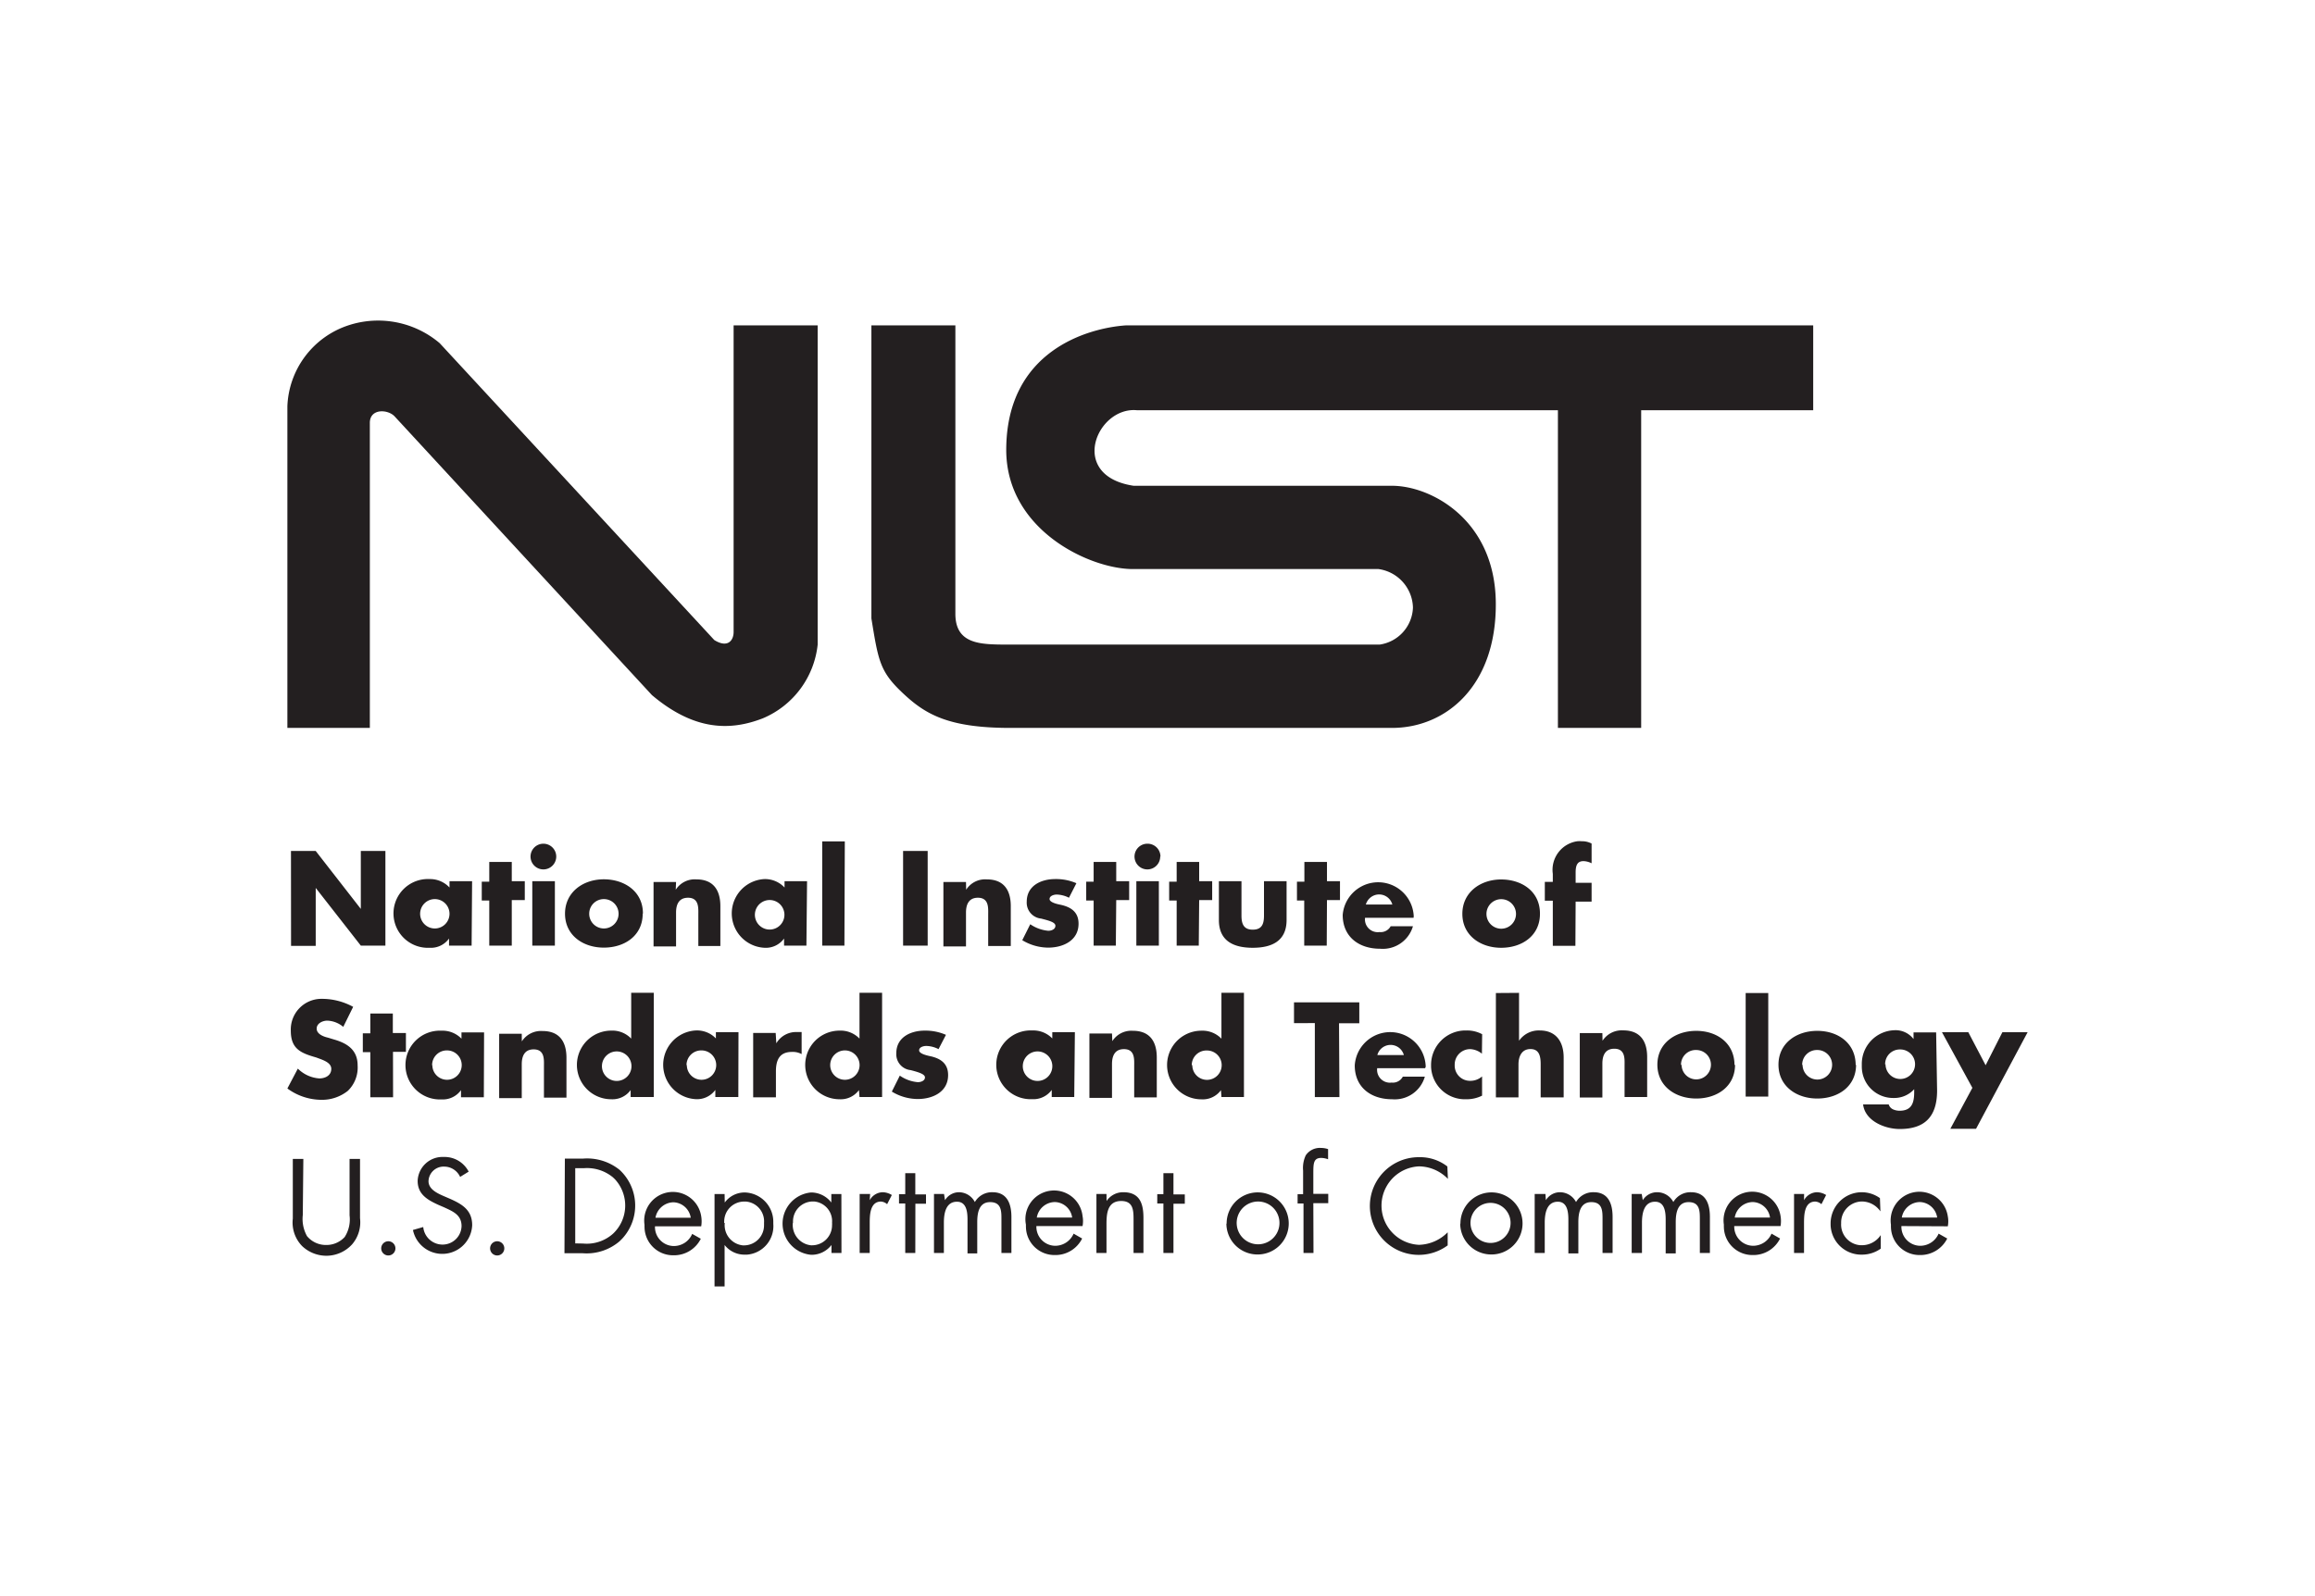<?xml version="1.0" encoding="UTF-8"?> <svg xmlns="http://www.w3.org/2000/svg" id="Layer_1" data-name="Layer 1" viewBox="0 0 290 200"><defs><style>.cls-1{fill:#231f20;}</style></defs><path class="cls-1" d="M36.45,106.63h3.1l5.65,7.26v-7.26h3.08v11.86H45.2l-5.65-7.23v7.26H36.46Zm22.63,11.86H56.25v-.89a2.79,2.79,0,0,1-2.44,1.16,4.31,4.31,0,1,1,0-8.61,3.32,3.32,0,0,1,2.5,1.06v-.79h2.83Zm-6.45-4a1.84,1.84,0,1,0,1.84-1.83,1.84,1.84,0,0,0-1.84,1.83Zm11.48,4H61.29v-5.65h-.94v-2.36h.94V108h2.82v2.42h1.63v2.36H64.11Zm5.57-11.16a1.61,1.61,0,1,1-1.61-1.61h0a1.61,1.61,0,0,1,1.61,1.61Zm-.17,11.16H66.68v-8.07h2.83Zm11-4c0,2.75-2.26,4.25-4.87,4.25s-4.86-1.55-4.86-4.25,2.26-4.31,4.86-4.31S80.54,111.71,80.54,114.46Zm-6.7,0a1.84,1.84,0,1,0,1.83-1.83,1.83,1.83,0,0,0-1.83,1.83Zm10.84-3a2.81,2.81,0,0,1,2.59-1.3c2.17,0,3,1.41,3,3.35v5H87.48v-3.93c0-.78.12-2.12-1.29-2.12-1.16,0-1.5.86-1.5,1.86v4.24H81.87v-8.07h2.82Zm16.37,7H98.22v-.89a2.82,2.82,0,0,1-2.45,1.16,4.31,4.31,0,0,1,0-8.61,3.35,3.35,0,0,1,2.51,1.06v-.79h2.82Zm-6.45-4a1.85,1.85,0,1,0,3.69,0h0a1.85,1.85,0,0,0-3.69,0Zm11.21,4H103V105.43h2.83Zm10.43,0h-3.08V106.63h3.08Zm4.82-7a2.81,2.81,0,0,1,2.59-1.3c2.18,0,3,1.41,3,3.35v5h-2.83v-3.93c0-.78.13-2.12-1.29-2.12-1.15,0-1.49.86-1.49,1.86v4.24h-2.83v-8.07h2.83Zm12.88,1a3.59,3.59,0,0,0-1.54-.4c-.33,0-.89.15-.89.56s.89.62,1.28.7c1.35.27,2.35.89,2.35,2.39,0,2.12-1.94,3-3.8,3a6.32,6.32,0,0,1-3.25-.93l1-2a4.73,4.73,0,0,0,2.26.82c.37,0,.89-.17.89-.63s-.89-.66-1.79-.9a2,2,0,0,1-1.8-2.12c0-2,1.8-2.83,3.56-2.83a6.38,6.38,0,0,1,2.66.52Zm5.87,6H137v-5.65h-.93v-2.36H137V108h2.83v2.42h1.62v2.36h-1.62Zm5.56-11.16a1.61,1.61,0,1,1-1.61-1.61h0A1.61,1.61,0,0,1,145.37,107.33Zm-.17,11.16h-2.82v-8.07h2.82Zm5,0H147.4v-5.65h-.94v-2.36h.94V108h2.82v2.42h1.63v2.36h-1.63Zm5.35-8.07v4.31c0,1,.25,1.76,1.41,1.76s1.41-.73,1.41-1.76v-4.31h2.83v4.86c0,2.66-1.88,3.48-4.24,3.48s-4.24-.82-4.24-3.48v-4.86Zm10.68,8.07h-2.82v-5.65h-.91v-2.36h.93V108h2.83v2.42h1.63v2.36h-1.63ZM177.08,115H171a1.6,1.6,0,0,0,1.37,1.79,1.55,1.55,0,0,0,.43,0,1.42,1.42,0,0,0,1.41-.73H177a3.93,3.93,0,0,1-4.12,2.82c-2.67,0-4.68-1.51-4.68-4.24a4.46,4.46,0,0,1,8.9.17Zm-2.66-1.66a1.72,1.72,0,0,0-2.12-1.2,1.75,1.75,0,0,0-1.2,1.2Zm18.49,1.17c0,2.75-2.26,4.25-4.86,4.25s-4.86-1.55-4.86-4.25,2.26-4.31,4.86-4.31S192.91,111.71,192.91,114.46Zm-6.7,0a1.85,1.85,0,1,0,1.85-1.84A1.85,1.85,0,0,0,186.21,114.46Zm11.14,4h-2.83v-5.65h-1v-2.36h1v-1a3.62,3.62,0,0,1,3.08-4.09,3.39,3.39,0,0,1,.55,0,2.51,2.51,0,0,1,1.23.29v2.47a2.48,2.48,0,0,0-1-.27c-.73,0-1,.44-1,1.41v1.31h2v2.36h-2ZM43,128.67a3.3,3.3,0,0,0-2-.78c-.57,0-1.33.33-1.33,1s.83,1,1.41,1.13l.79.24c1.66.48,2.93,1.32,2.93,3.24a4.06,4.06,0,0,1-1.23,3.19,5.2,5.2,0,0,1-3.36,1.12A7.26,7.26,0,0,1,36,136.39l1.31-2.49A4.23,4.23,0,0,0,40,135.13c.72,0,1.5-.35,1.5-1.2s-1.22-1.16-1.87-1.42c-1.93-.55-3.2-1.06-3.2-3.35a3.84,3.84,0,0,1,3.69-4h.41a8.17,8.17,0,0,1,3.71,1Zm6.24,8.82H46.39v-5.65h-.94v-2.36h.94V127h2.82v2.44h1.64v2.36H49.23Zm11.37,0H57.75v-.89a2.81,2.81,0,0,1-2.44,1.16,4.31,4.31,0,1,1,0-8.61h0a3.3,3.3,0,0,1,2.5,1v-.79h2.83Zm-6.45-4A1.84,1.84,0,1,0,56,131.62,1.84,1.84,0,0,0,54.13,133.46Zm11.21-3a2.85,2.85,0,0,1,2.59-1.3c2.18,0,3,1.41,3,3.35v5H68.14v-3.93c0-.78.13-2.12-1.29-2.12-1.15,0-1.49.86-1.49,1.87v4.24H62.53v-8.07h2.83ZM79,136.59a2.81,2.81,0,0,1-2.43,1.15,4.3,4.3,0,1,1,0-8.6,3.26,3.26,0,0,1,2.5,1V124.4h2.83v13.06H79Zm-3.59-3.13a1.85,1.85,0,1,0,3.69,0h0a1.85,1.85,0,0,0-3.69,0Zm17.08,4H89.61v-.89a2.83,2.83,0,0,1-2.43,1.16,4.31,4.31,0,0,1,0-8.61,3.27,3.27,0,0,1,2.5,1v-.79h2.83Zm-6.45-4a1.84,1.84,0,1,0,1.84-1.84A1.84,1.84,0,0,0,86,133.46Zm11.21-2.73a2.86,2.86,0,0,1,2.62-1.41h.55v2.76a2.33,2.33,0,0,0-1.22-.27c-1.58,0-2,1.06-2,2.44v3.25H94.35v-8.07h2.82Zm10.35,5.86a2.82,2.82,0,0,1-2.43,1.15,4.3,4.3,0,1,1,0-8.6,3.29,3.29,0,0,1,2.5,1V124.4h2.83v13.06h-2.83ZM104,133.46a1.84,1.84,0,1,0,1.84-1.84A1.84,1.84,0,0,0,104,133.46Zm13.57-2a3.49,3.49,0,0,0-1.54-.4c-.33,0-.89.14-.89.55s.89.62,1.28.71c1.35.27,2.35.89,2.35,2.39,0,2.12-1.94,3-3.8,3a6.29,6.29,0,0,1-3.25-.93l1-2a4.63,4.63,0,0,0,2.26.82c.37,0,.89-.17.89-.6s-.89-.67-1.79-.91a2,2,0,0,1-1.8-2.12c0-2,1.8-2.83,3.56-2.83a6.39,6.39,0,0,1,2.66.53Zm17,6h-2.82v-.89a2.83,2.83,0,0,1-2.43,1.16,4.31,4.31,0,1,1,0-8.61h0a3.3,3.3,0,0,1,2.5,1v-.79h2.83Zm-6.44-4a1.85,1.85,0,1,0,3.69,0h0a1.85,1.85,0,0,0-3.69,0Zm11.21-3a2.82,2.82,0,0,1,2.57-1.3c2.18,0,3,1.41,3,3.35v5h-2.83v-3.93c0-.78.13-2.12-1.28-2.12-1.16,0-1.5.86-1.5,1.87v4.24h-2.83v-8.07h2.83Zm13.61,6.14a2.82,2.82,0,0,1-2.45,1.15,4.3,4.3,0,0,1,0-8.6,3.3,3.3,0,0,1,2.51,1V124.4h2.82v13.06h-2.82Zm-3.59-3.13a1.84,1.84,0,1,0,1.84-1.84A1.84,1.84,0,0,0,149.29,133.46Zm18.43,4h-3.08v-9.27H162.1V125.6h8.18v2.62h-2.54Zm10.73-3.62h-6a1.61,1.61,0,0,0,1.38,1.8,1.48,1.48,0,0,0,.42,0,1.41,1.41,0,0,0,1.41-.74h2.76a3.92,3.92,0,0,1-4.1,2.83c-2.67,0-4.68-1.51-4.68-4.24a4.45,4.45,0,0,1,8.89.17Zm-2.66-1.65a1.72,1.72,0,0,0-3.32,0Zm9.78-.17a2.52,2.52,0,0,0-1.41-.57,1.93,1.93,0,0,0-2,1.91v.06a1.91,1.91,0,0,0,1.86,2h.16a2.22,2.22,0,0,0,1.41-.55v2.41a4.35,4.35,0,0,1-2,.45,4.24,4.24,0,0,1-4.39-4.08v-.16a4.32,4.32,0,0,1,4.26-4.38h.25a4,4,0,0,1,1.89.47Zm4.65-7.62v6a3,3,0,0,1,2.59-1.29c2.05,0,3,1.41,3,3.39v5H193v-4.14c0-.95-.14-1.92-1.28-1.92s-1.5,1-1.5,1.92v4.14h-2.83V124.43Zm10.46,6a2.86,2.86,0,0,1,2.59-1.3c2.18,0,3,1.41,3,3.35v5h-2.83v-3.93c0-.78.13-2.12-1.28-2.12-1.16,0-1.5.86-1.5,1.87v4.24h-2.83v-8.07h2.83Zm16.6,3c0,2.74-2.26,4.24-4.86,4.24s-4.87-1.54-4.87-4.24,2.27-4.24,4.87-4.24S217.28,130.71,217.28,133.46Zm-6.7,0a1.84,1.84,0,1,0,1.84-1.84A1.84,1.84,0,0,0,210.58,133.46Zm10.86,4h-2.83V124.43h2.83Zm11-4c0,2.74-2.26,4.24-4.86,4.24s-4.86-1.54-4.86-4.24,2.26-4.24,4.86-4.24S232.46,130.71,232.46,133.46Zm-6.7,0a1.85,1.85,0,1,0,1.84-1.84A1.84,1.84,0,0,0,225.76,133.46Zm16.85,3.24c0,3.43-1.7,4.82-4.68,4.82-1.85,0-4.34-1-4.59-3.08h3.21a1,1,0,0,0,.53.61,2,2,0,0,0,.82.18c1.54,0,1.84-1,1.84-2.32v-.38a3.36,3.36,0,0,1-2.56,1.1,3.92,3.92,0,0,1-4-3.87,2.35,2.35,0,0,1,0-.26,4.22,4.22,0,0,1,4.11-4.36h0a2.82,2.82,0,0,1,2.37,1.11v-.84h2.83Zm-6.46-3.31a1.85,1.85,0,1,0,1.84-1.84A1.84,1.84,0,0,0,236.15,133.39Zm7.07-4h3.3l2.17,4.14,2.1-4.14H254l-6.46,12.1h-3.22l2.76-5.13ZM37.93,152.25a4.41,4.41,0,0,0,.53,2.64A3.06,3.06,0,0,0,40.85,156,3.11,3.11,0,0,0,43.18,155a4.09,4.09,0,0,0,.61-2.71v-7.07H45.1v7.42a4.24,4.24,0,0,1-1,3.29,4.37,4.37,0,0,1-3.2,1.42,4.42,4.42,0,0,1-3.06-1.22,4.22,4.22,0,0,1-1.16-3.43v-7.48H38Zm11.6,4.08a.89.89,0,1,1-1.77,0,.89.89,0,0,1,1.77,0Zm8.11-8.86a2.2,2.2,0,0,0-2-1.29A1.89,1.89,0,0,0,53.68,148c0,1,1.06,1.5,1.85,1.85l.79.34c1.54.68,2.83,1.41,2.83,3.33a3.75,3.75,0,0,1-7.42.6l1.29-.37a2.43,2.43,0,0,0,2.37,2.2,2.38,2.38,0,0,0,2.43-2.31c0-1.42-1.09-1.85-2.19-2.36l-.72-.31c-1.41-.64-2.59-1.35-2.59-3a3.11,3.11,0,0,1,3.19-3h.14a3.4,3.4,0,0,1,3.06,1.84Zm5.53,8.86a.89.89,0,1,1-1.77,0,.89.89,0,0,1,1.77,0Zm7.59-11.15H73a6.49,6.49,0,0,1,4.62,1.41,6.1,6.1,0,0,1,.33,8.61l-.33.33a6.35,6.35,0,0,1-4.69,1.5H70.71Zm2.29,10.64a4.94,4.94,0,0,0,3.74-1.23,4.85,4.85,0,0,0,.22-6.85l-.22-.21a5.1,5.1,0,0,0-3.67-1.15H72.06v9.42Zm9-2.16a2.38,2.38,0,0,0,2.3,2.47h.12a2.49,2.49,0,0,0,2.24-1.52l1.08.61a3.74,3.74,0,0,1-3.42,2.07,3.57,3.57,0,0,1-3.63-3.52,2.62,2.62,0,0,1,0-.28,3.59,3.59,0,0,1,7.1-1.09,3.8,3.8,0,0,1,0,1.26Zm4.48-1.07a2.27,2.27,0,0,0-2.18-1.94,2.34,2.34,0,0,0-2.24,1.94Zm4.26-1.91a3.09,3.09,0,0,1,2.54-1.26,3.68,3.68,0,0,1,3.54,3.81.45.45,0,0,1,0,.11,3.58,3.58,0,0,1-3.28,3.87H93.3A3.14,3.14,0,0,1,90.77,156v5.19H89.51V149.62h1.26Zm0,2.56a2.55,2.55,0,0,0,2.27,2.81h.16a2.51,2.51,0,0,0,2.49-2.54,2.64,2.64,0,0,0,0-.28,2.48,2.48,0,0,0-2.27-2.67H93.2a2.5,2.5,0,0,0-2.48,2.52.86.86,0,0,0,0,.16ZM105.41,157h-1.25v-1a3.14,3.14,0,0,1-2.55,1.23,3.92,3.92,0,0,1,0-7.81,3.2,3.2,0,0,1,2.53,1.26v-1.06h1.26Zm-6.09-3.78a2.56,2.56,0,0,0,2.27,2.82h.15a2.51,2.51,0,0,0,2.49-2.54,1.42,1.42,0,0,0,0-.29,2.47,2.47,0,0,0-2.26-2.66h-.22a2.5,2.5,0,0,0-2.41,2.59v.08Zm9.63-2.83a1.9,1.9,0,0,1,1.64-1,2.27,2.27,0,0,1,1.13.35l-.59,1.15a1.28,1.28,0,0,0-.77-.33c-1.41,0-1.41,1.78-1.41,2.75V157h-1.26v-7.39H109Zm5.71,6.61H113.4v-6.2h-.78v-1.17h.78V147h1.26v2.66H116v1.17h-1.33Zm3.72-6.61a2.06,2.06,0,0,1,1.74-1,2.27,2.27,0,0,1,2,1.23,2.47,2.47,0,0,1,2.22-1.23c1.88,0,2.36,1.54,2.36,3.1V157h-1.25v-4.24c0-1,0-2.13-1.42-2.13s-1.61,1.41-1.61,2.51v3.92H121.2v-4.24c0-.92-.11-2.24-1.32-2.24-1.42,0-1.64,1.5-1.64,2.62V157H117v-7.39h1.26Zm11.45,3.24a2.38,2.38,0,0,0,2.3,2.47h.11a2.51,2.51,0,0,0,2.25-1.52l1.07.61a3.73,3.73,0,0,1-3.42,2.07,3.57,3.57,0,0,1-3.62-3.52,2.62,2.62,0,0,1,0-.28,3.59,3.59,0,1,1,7.09-1.09,3.34,3.34,0,0,1,0,1.26Zm4.48-1.07a2.25,2.25,0,0,0-2.18-1.94,2.33,2.33,0,0,0-2.25,1.94Zm4.31-2.07a2.49,2.49,0,0,1,2.1-1.1c2.05,0,2.52,1.41,2.52,3.21V157H142v-4.25c0-1.2-.1-2.26-1.55-2.26-1.74,0-1.84,1.61-1.84,2.93V157h-1.26v-7.39h1.26ZM147,157h-1.26v-6.2h-.77v-1.17h.77V147H147v2.66h1.42v1.17H147Zm6.66-3.69a3.89,3.89,0,1,1,3.89,3.88A3.89,3.89,0,0,1,153.63,153.34Zm1.26,0a2.68,2.68,0,1,0,0-.15.56.56,0,0,0,0,.13Zm9.62,3.69h-1.25v-6.2h-.74v-1.17h.69v-2.94a3.73,3.73,0,0,1,.33-1.92,2.13,2.13,0,0,1,1.91-.93,2.73,2.73,0,0,1,.89.15v1.27a2.73,2.73,0,0,0-.85-.17c-1,0-1,.72-1,2v2.5h1.87v1.17h-1.87Zm16.84-9.28a5.11,5.11,0,0,0-3.62-1.57,4.92,4.92,0,0,0,0,9.83,5.23,5.23,0,0,0,3.59-1.57v1.64A6.12,6.12,0,1,1,177.78,145h0a5.57,5.57,0,0,1,3.53,1.16Zm1.57,5.59a3.89,3.89,0,1,1,3.88,3.88A3.89,3.89,0,0,1,182.92,153.34Zm1.26,0a2.51,2.51,0,1,0,0-.15.53.53,0,0,0,0,.13Zm9.44-2.92a2.07,2.07,0,0,1,1.78-1,2.29,2.29,0,0,1,2,1.23,2.46,2.46,0,0,1,2.22-1.23c1.89,0,2.36,1.54,2.36,3.1V157h-1.26v-4.24c0-1,0-2.13-1.41-2.13s-1.62,1.41-1.62,2.51v3.92h-1.25v-4.24c0-.92-.12-2.24-1.32-2.24-1.41,0-1.64,1.5-1.64,2.62V157h-1.26v-7.39h1.35Zm12.14,0a2.09,2.09,0,0,1,1.78-1,2.29,2.29,0,0,1,2.05,1.23,2.46,2.46,0,0,1,2.22-1.23c1.89,0,2.36,1.54,2.36,3.1V157h-1.26v-4.24c0-1,0-2.13-1.41-2.13s-1.61,1.41-1.61,2.51v3.92h-1.26v-4.24c0-.92-.11-2.24-1.33-2.24-1.41,0-1.64,1.5-1.64,2.62V157H204.4v-7.39h1.26Zm11.46,3.24a2.39,2.39,0,0,0,2.31,2.47h.11a2.52,2.52,0,0,0,2.25-1.52l1.07.61a3.73,3.73,0,0,1-3.42,2.07,3.57,3.57,0,0,1-3.62-3.52,2.62,2.62,0,0,1,0-.28,3.59,3.59,0,0,1,7.1-1.09,3.8,3.8,0,0,1,0,1.26Zm4.48-1.07a2.25,2.25,0,0,0-2.17-1.94,2.33,2.33,0,0,0-2.25,1.94Zm4.26-2.17a1.9,1.9,0,0,1,1.64-1,2.27,2.27,0,0,1,1.13.35l-.59,1.15a1.28,1.28,0,0,0-.77-.33c-1.41,0-1.41,1.78-1.41,2.75V157h-1.25v-7.39H226Zm9.57,1.4a2.84,2.84,0,0,0-2.31-1.24,2.63,2.63,0,0,0-2.61,2.67v.07a2.59,2.59,0,0,0,2.43,2.74h.11a2.83,2.83,0,0,0,2.42-1.27v1.7a4.05,4.05,0,0,1-2.35.75,3.84,3.84,0,0,1-3.93-3.73v-.17a3.91,3.91,0,0,1,3.89-3.92h0a3.93,3.93,0,0,1,2.29.74Zm2.63,1.84a2.38,2.38,0,0,0,2.3,2.47h.11a2.51,2.51,0,0,0,2.25-1.52l1.08.61a3.76,3.76,0,0,1-3.43,2.07,3.57,3.57,0,0,1-3.62-3.52,2.62,2.62,0,0,1,0-.28A3.59,3.59,0,1,1,244,152.4a3.34,3.34,0,0,1,0,1.26Zm4.48-1.07a2.27,2.27,0,0,0-2.18-1.94,2.33,2.33,0,0,0-2.25,1.94Z"></path><path class="cls-1" d="M46.39,91.21H36V50.92a11.12,11.12,0,0,1,7.63-10.15A11.92,11.92,0,0,1,55.08,43l34.4,37.2c1.73,1.07,2.44,0,2.42-1.06V40.77h10.53v40A11.32,11.32,0,0,1,95.58,90c-4.1,1.6-8.6,1.58-13.91-2.9L49.43,52.17c-.85-.9-3.06-1-3.1.77V91.2Z"></path><path class="cls-1" d="M109.15,40.77h10.53V76.91c0,3.84,3.18,3.84,6.37,3.86h46.77A4.86,4.86,0,0,0,177,76.13a5,5,0,0,0-4.35-4.83H142.19c-5.23.18-16.1-4.64-16.14-14.89,0-12.51,10.31-15.32,15-15.64h86.09V51.4H205.59V91.21H195.16V51.4H142.39c-5-.44-8.65,8.22-.38,9.47h32.37c4.86,0,12.92,4.24,13,14.68s-6.28,15.66-13,15.66H126.55c-7.9,0-10.73-1.78-13.53-4.43s-3-4-3.86-9.29V40.77Z"></path></svg> 